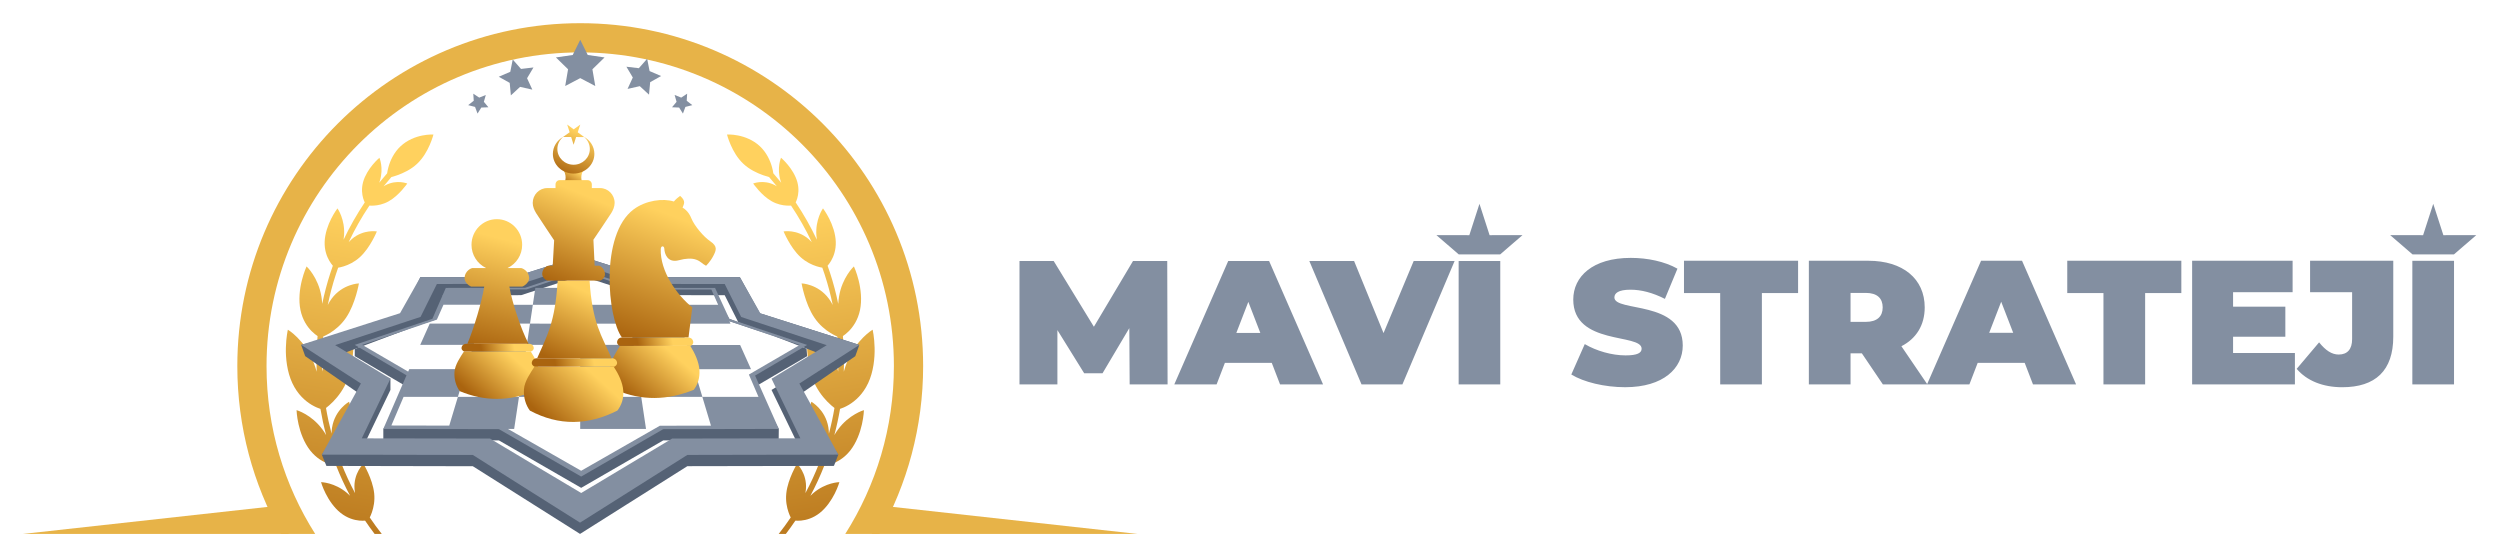 <?xml version="1.0" encoding="UTF-8" standalone="no"?>
<svg
   xmlns:dc="http://purl.org/dc/elements/1.1/"
   xmlns:cc="http://creativecommons.org/ns#"
   xmlns:rdf="http://www.w3.org/1999/02/22-rdf-syntax-ns#"
   xmlns:svg="http://www.w3.org/2000/svg"
   xmlns="http://www.w3.org/2000/svg"
   version="1.1"
   id="svg2"
   xml:space="preserve"
   width="144.536"
   height="32.201"
   viewBox="0 0 144.536 32.201"><defs
     id="defs6"><clipPath
       clipPathUnits="userSpaceOnUse"
       id="clipPath18"><path
         d="M 0,0 H 107 V 23 H 0 Z"
         clip-rule="evenodd"
         id="path16" /></clipPath><clipPath
       clipPathUnits="userSpaceOnUse"
       id="clipPath44"><path
         d="M 15.247,0 C 15.104,0.188 14.966,0.38 14.834,0.576 14.771,0.571 14.685,0.569 14.581,0.579 c -0.219,0.022 -0.514,0.101 -0.805,0.33 -0.291,0.229 -0.512,0.565 -0.651,0.842 -0.14,0.278 -0.201,0.494 -0.201,0.494 0,3e-4 0.149,-0.002 0.364,-0.062 0.215,-0.061 0.493,-0.178 0.762,-0.406 0.046,-0.039 0.09,-0.08 0.133,-0.122 -0.227,0.423 -0.428,0.86 -0.603,1.306 -0.073,0.009 -0.18,0.029 -0.307,0.072 -0.24,0.081 -0.553,0.248 -0.82,0.586 -0.267,0.338 -0.425,0.78 -0.504,1.133 -0.08,0.354 -0.087,0.616 -0.087,0.616 0,2e-4 0.166,-0.046 0.388,-0.176 0.223,-0.13 0.501,-0.341 0.741,-0.67 0.055,-0.076 0.106,-0.155 0.154,-0.236 -0.1,0.374 -0.182,0.754 -0.247,1.136 -0.085,0.028 -0.224,0.082 -0.387,0.179 -0.269,0.162 -0.605,0.451 -0.833,0.941 -0.229,0.489 -0.291,1.079 -0.279,1.535 0.011,0.457 0.086,0.781 0.086,0.78 2e-4,2e-4 0.184,-0.109 0.41,-0.337 0.227,-0.228 0.495,-0.569 0.688,-1.037 0.06,-0.146 0.11,-0.297 0.152,-0.448 -0.019,0.515 -0.006,1.032 0.039,1.546 -0.064,0.042 -0.156,0.111 -0.258,0.213 -0.184,0.185 -0.396,0.484 -0.485,0.92 -0.09,0.435 -0.031,0.917 0.06,1.279 0.09,0.363 0.206,0.608 0.205,0.608 3e-4,3e-4 0.132,-0.12 0.275,-0.344 0.144,-0.224 0.302,-0.547 0.37,-0.962 0.017,-0.105 0.028,-0.212 0.034,-0.318 0.093,0.453 0.211,0.901 0.354,1.341 0.034,0.105 0.069,0.209 0.107,0.313 -0.041,0.047 -0.094,0.117 -0.148,0.207 -0.11,0.186 -0.219,0.467 -0.207,0.83 0.012,0.363 0.147,0.733 0.284,1.004 0.137,0.272 0.271,0.446 0.271,0.446 0,2e-4 0.086,-0.119 0.163,-0.324 0.077,-0.205 0.147,-0.494 0.124,-0.84 -0.004,-0.065 -0.012,-0.13 -0.021,-0.194 0.265,0.561 0.573,1.102 0.918,1.617 -0.021,0.045 -0.046,0.105 -0.068,0.177 -0.05,0.171 -0.083,0.418 -0.004,0.705 0.078,0.287 0.254,0.557 0.412,0.748 0.158,0.192 0.296,0.307 0.296,0.307 0,0 0.049,-0.111 0.075,-0.29 0.026,-0.179 0.031,-0.424 -0.052,-0.699 -0.009,-0.032 -0.02,-0.063 -0.032,-0.094 0.111,0.138 0.226,0.274 0.343,0.408 0.011,0.076 0.029,0.169 0.058,0.272 0.076,0.278 0.235,0.632 0.528,0.905 0.293,0.274 0.657,0.407 0.938,0.463 0.282,0.057 0.485,0.042 0.485,0.042 2e-4,-2e-4 -0.05,-0.197 -0.162,-0.453 -0.113,-0.256 -0.284,-0.569 -0.551,-0.819 -0.268,-0.25 -0.591,-0.398 -0.854,-0.492 -0.097,-0.035 -0.186,-0.061 -0.259,-0.081 -0.115,-0.131 -0.227,-0.264 -0.336,-0.4 0.028,0.017 0.056,0.034 0.085,0.049 0.248,0.13 0.486,0.147 0.659,0.132 0.173,-0.015 0.283,-0.06 0.283,-0.06 0,0 -0.089,-0.129 -0.234,-0.29 -0.145,-0.161 -0.344,-0.355 -0.579,-0.485 -0.235,-0.13 -0.467,-0.173 -0.642,-0.183 -0.074,-0.004 -0.138,-0.002 -0.187,0.001 -0.339,-0.504 -0.64,-1.034 -0.899,-1.584 0.043,0.047 0.088,0.091 0.136,0.132 0.256,0.221 0.531,0.303 0.738,0.33 0.207,0.027 0.348,6e-4 0.348,0.001 0,-3e-4 -0.071,-0.173 -0.196,-0.397 -0.126,-0.225 -0.304,-0.502 -0.541,-0.719 -0.237,-0.216 -0.495,-0.333 -0.697,-0.397 -0.099,-0.031 -0.183,-0.049 -0.245,-0.059 -0.036,-0.102 -0.071,-0.204 -0.104,-0.306 -0.141,-0.431 -0.256,-0.869 -0.347,-1.313 0.047,0.093 0.1,0.182 0.162,0.266 0.241,0.33 0.543,0.498 0.78,0.582 0.237,0.085 0.41,0.089 0.41,0.089 5e-4,-3e-4 -0.038,-0.218 -0.124,-0.51 C 14.355,10.063 14.224,9.695 14.009,9.377 13.793,9.059 13.527,8.847 13.309,8.713 13.19,8.639 13.086,8.59 13.017,8.561 12.973,8.056 12.96,7.549 12.979,7.043 c 0.031,0.151 0.075,0.3 0.136,0.442 0.193,0.45 0.505,0.725 0.76,0.882 0.257,0.158 0.458,0.204 0.458,0.205 8e-4,-2e-4 0.011,-0.261 -0.013,-0.619 C 14.294,7.595 14.24,7.137 14.079,6.711 13.916,6.285 13.667,5.963 13.454,5.743 13.326,5.611 13.211,5.517 13.139,5.463 13.202,5.089 13.283,4.718 13.38,4.351 c 0.001,0.091 0.009,0.183 0.024,0.273 0.065,0.392 0.254,0.672 0.421,0.85 0.168,0.179 0.316,0.259 0.316,0.259 2e-4,-3e-4 0.063,-0.207 0.116,-0.5 C 14.311,4.939 14.357,4.56 14.309,4.189 14.26,3.818 14.12,3.517 13.989,3.305 13.921,3.194 13.854,3.108 13.807,3.052 c 0.172,-0.438 0.369,-0.866 0.592,-1.281 -0.011,0.058 -0.019,0.117 -0.023,0.176 -0.026,0.345 0.073,0.621 0.176,0.808 0.103,0.187 0.21,0.287 0.21,0.287 6e-4,0 0.098,-0.163 0.206,-0.401 C 15.075,2.401 15.194,2.087 15.229,1.76 15.263,1.434 15.203,1.15 15.133,0.945 15.1,0.848 15.065,0.769 15.037,0.713 15.201,0.469 15.375,0.231 15.557,0 Z"
         id="path42" /></clipPath><linearGradient
       x1="16.61"
       y1="17.33"
       x2="13.2"
       y2="-3.28"
       gradientUnits="userSpaceOnUse"
       spreadMethod="pad"
       id="linearGradient52"><stop
         style="stop-opacity:1;stop-color:#ffd15e"
         offset="0"
         id="stop46" /><stop
         style="stop-opacity:1;stop-color:#ffd15e"
         offset="0.17"
         id="stop48" /><stop
         style="stop-opacity:1;stop-color:#aa640f"
         offset="1"
         id="stop50" /></linearGradient><clipPath
       clipPathUnits="userSpaceOnUse"
       id="clipPath62"><path
         d="m 33.084,0 c 0.143,0.188 0.281,0.38 0.413,0.576 0.063,-0.005 0.15,-0.007 0.253,0.003 0.219,0.022 0.514,0.101 0.804,0.33 0.29,0.229 0.512,0.565 0.651,0.842 0.14,0.278 0.201,0.494 0.201,0.494 0,3e-4 -0.149,-0.002 -0.364,-0.062 C 34.829,2.122 34.551,2.005 34.281,1.777 34.235,1.738 34.191,1.697 34.148,1.655 c 0.227,0.423 0.428,0.86 0.603,1.306 0.073,0.009 0.181,0.029 0.308,0.072 0.24,0.081 0.553,0.248 0.82,0.586 0.266,0.338 0.425,0.78 0.504,1.133 0.08,0.354 0.087,0.616 0.087,0.616 C 36.47,5.369 36.304,5.323 36.082,5.192 35.858,5.063 35.581,4.852 35.341,4.522 35.285,4.446 35.234,4.367 35.187,4.287 c 0.1,0.374 0.182,0.754 0.247,1.136 0.086,0.028 0.225,0.082 0.387,0.179 0.269,0.162 0.605,0.451 0.833,0.941 0.229,0.489 0.291,1.079 0.279,1.535 -0.01,0.457 -0.086,0.781 -0.085,0.78 -3e-4,2e-4 -0.184,-0.109 -0.41,-0.337 C 36.209,8.293 35.941,7.952 35.749,7.484 35.689,7.338 35.639,7.187 35.597,7.036 c 0.019,0.515 0.006,1.032 -0.039,1.546 0.063,0.042 0.156,0.111 0.258,0.213 0.183,0.185 0.396,0.484 0.485,0.92 0.09,0.435 0.031,0.917 -0.06,1.279 -0.09,0.363 -0.206,0.608 -0.206,0.608 -3e-4,3e-4 -0.131,-0.12 -0.275,-0.344 -0.144,-0.224 -0.302,-0.547 -0.37,-0.962 -0.017,-0.105 -0.028,-0.212 -0.035,-0.318 -0.092,0.453 -0.21,0.901 -0.354,1.341 -0.034,0.105 -0.07,0.209 -0.107,0.313 0.041,0.047 0.094,0.117 0.148,0.207 0.109,0.186 0.219,0.467 0.207,0.83 -0.012,0.363 -0.147,0.733 -0.284,1.004 -0.137,0.272 -0.271,0.446 -0.271,0.446 0,2e-4 -0.086,-0.119 -0.163,-0.324 -0.077,-0.205 -0.147,-0.494 -0.124,-0.84 0.004,-0.065 0.012,-0.13 0.021,-0.194 -0.265,0.561 -0.572,1.102 -0.918,1.617 0.021,0.045 0.046,0.105 0.068,0.177 0.051,0.171 0.083,0.418 0.004,0.705 -0.078,0.287 -0.254,0.557 -0.412,0.748 -0.158,0.192 -0.296,0.307 -0.296,0.307 -3e-4,0 -0.049,-0.111 -0.075,-0.29 -0.026,-0.179 -0.031,-0.424 0.052,-0.699 0.01,-0.032 0.02,-0.063 0.032,-0.094 -0.111,0.138 -0.226,0.274 -0.343,0.408 -0.011,0.076 -0.029,0.169 -0.058,0.272 -0.076,0.278 -0.235,0.632 -0.528,0.905 -0.293,0.274 -0.657,0.407 -0.938,0.463 -0.282,0.057 -0.485,0.042 -0.485,0.042 -3e-4,-2e-4 0.05,-0.197 0.162,-0.453 0.113,-0.256 0.284,-0.569 0.551,-0.819 0.268,-0.25 0.591,-0.398 0.854,-0.492 0.098,-0.035 0.186,-0.061 0.259,-0.081 0.115,-0.131 0.227,-0.264 0.336,-0.4 -0.028,0.017 -0.056,0.034 -0.085,0.049 -0.248,0.13 -0.486,0.147 -0.659,0.132 -0.173,-0.015 -0.283,-0.06 -0.283,-0.06 0,0 0.09,-0.129 0.234,-0.29 0.145,-0.161 0.344,-0.355 0.579,-0.485 0.235,-0.13 0.467,-0.173 0.642,-0.183 0.074,-0.004 0.138,-0.002 0.187,0.001 0.339,-0.504 0.64,-1.034 0.899,-1.584 -0.043,0.047 -0.088,0.091 -0.136,0.132 -0.256,0.221 -0.531,0.303 -0.738,0.33 -0.207,0.027 -0.348,6e-4 -0.348,0.001 0,-3e-4 0.071,-0.173 0.197,-0.397 0.126,-0.225 0.304,-0.502 0.541,-0.719 0.237,-0.216 0.495,-0.333 0.697,-0.397 0.099,-0.031 0.184,-0.049 0.245,-0.059 0.036,-0.102 0.071,-0.204 0.105,-0.306 0.141,-0.431 0.256,-0.869 0.347,-1.313 -0.047,0.093 -0.1,0.182 -0.162,0.266 -0.241,0.33 -0.544,0.498 -0.78,0.582 -0.237,0.085 -0.409,0.089 -0.409,0.089 -6e-4,-3e-4 0.038,-0.218 0.124,-0.51 0.087,-0.293 0.218,-0.661 0.433,-0.979 C 34.538,9.059 34.805,8.847 35.022,8.713 35.141,8.639 35.245,8.59 35.314,8.561 35.358,8.056 35.371,7.549 35.353,7.043 35.322,7.194 35.278,7.343 35.217,7.485 35.024,7.935 34.712,8.21 34.457,8.367 34.201,8.525 33.999,8.572 33.999,8.572 33.998,8.572 33.988,8.312 34.012,7.954 34.037,7.595 34.091,7.137 34.252,6.711 34.415,6.285 34.664,5.963 34.877,5.743 35.005,5.611 35.12,5.517 35.192,5.463 35.129,5.089 35.049,4.718 34.951,4.351 34.949,4.443 34.942,4.534 34.927,4.624 34.862,5.016 34.673,5.296 34.505,5.473 34.337,5.652 34.189,5.732 34.19,5.732 34.189,5.732 34.126,5.525 34.073,5.232 34.021,4.939 33.974,4.56 34.022,4.189 34.071,3.818 34.211,3.517 34.342,3.305 34.411,3.194 34.477,3.108 34.524,3.052 34.352,2.614 34.155,2.186 33.932,1.771 c 0.011,0.058 0.019,0.117 0.023,0.176 0.026,0.345 -0.073,0.621 -0.176,0.808 -0.103,0.187 -0.21,0.287 -0.21,0.287 -3e-4,0 -0.098,-0.163 -0.206,-0.401 C 33.257,2.401 33.137,2.087 33.103,1.76 33.068,1.434 33.128,1.15 33.198,0.945 33.231,0.848 33.266,0.769 33.295,0.713 33.13,0.469 32.956,0.231 32.774,0 Z"
         id="path60" /></clipPath><linearGradient
       x1="31.72"
       y1="17.33"
       x2="35.13"
       y2="-3.28"
       gradientUnits="userSpaceOnUse"
       spreadMethod="pad"
       id="linearGradient70"><stop
         style="stop-opacity:1;stop-color:#ffd15e"
         offset="0"
         id="stop64" /><stop
         style="stop-opacity:1;stop-color:#ffd15e"
         offset="0.17"
         id="stop66" /><stop
         style="stop-opacity:1;stop-color:#aa640f"
         offset="1"
         id="stop68" /></linearGradient><clipPath
       clipPathUnits="userSpaceOnUse"
       id="clipPath88"><path
         d="m 22.018,7.914 c -0.965,0 -1.93,0 -2.895,0 -0.157,-0.247 -0.388,-0.569 -0.411,-0.888 0,0 0,0 0,0 -0.023,-0.319 0.072,-0.628 0.231,-0.836 0,0 0,0 0,0 1.073,-0.447 2.146,-0.442 3.219,0 0.159,0.208 0.25,0.46 0.231,0.774 0,0 0,0 0,0 -0.02,0.323 -0.194,0.677 -0.375,0.95"
         clip-rule="evenodd"
         id="path86" /></clipPath><linearGradient
       x1="21.71"
       y1="7.91"
       x2="19.75"
       y2="5.76"
       gradientUnits="userSpaceOnUse"
       spreadMethod="pad"
       id="linearGradient96"><stop
         style="stop-opacity:1;stop-color:#ffd15e"
         offset="0"
         id="stop90" /><stop
         style="stop-opacity:1;stop-color:#ffd15e"
         offset="0.17"
         id="stop92" /><stop
         style="stop-opacity:1;stop-color:#aa640f"
         offset="1"
         id="stop94" /></linearGradient><clipPath
       clipPathUnits="userSpaceOnUse"
       id="clipPath106"><path
         d="m 20.613,8.245 h -0.264 -1.147 c -0.039,0 -0.15,-0.027 -0.181,-0.151 v 0 C 18.995,7.995 19.096,7.915 19.138,7.914 v 0 c 0.024,0 0.892,0 1.343,0 v 0 c 0.451,0 1.524,0 1.549,0 v 0 c 0.041,0.002 0.142,0.081 0.116,0.18 v 0 c -0.03,0.124 -0.141,0.151 -0.18,0.151 v 0 z"
         clip-rule="evenodd"
         id="path104" /></clipPath><linearGradient
       x1="21.57"
       y1="8.25"
       x2="19.9"
       y2="7.9"
       gradientUnits="userSpaceOnUse"
       spreadMethod="pad"
       id="linearGradient114"><stop
         style="stop-opacity:1;stop-color:#ffd15e"
         offset="0"
         id="stop108" /><stop
         style="stop-opacity:1;stop-color:#ffd15e"
         offset="0.17"
         id="stop110" /><stop
         style="stop-opacity:1;stop-color:#aa640f"
         offset="1"
         id="stop112" /></linearGradient><clipPath
       clipPathUnits="userSpaceOnUse"
       id="clipPath124"><path
         d="m 19.27,8.245 h 2.656 c -0.316,0.594 -0.725,1.812 -0.834,2.482 v 0 c 0.287,-3e-4 0.553,-3e-4 0.563,2e-4 v 0 c 0.029,0.004 0.313,0.152 0.295,0.392 v 0 c -0.021,0.3 -0.312,0.41 -0.339,0.41 v 0 h -0.586 l -9e-4,0.008 c 0.369,0.179 0.623,0.561 0.623,1.003 v 0 c 0,0.613 -0.492,1.111 -1.098,1.111 v 0 c -0.607,0 -1.099,-0.497 -1.099,-1.111 v 0 c 0,-0.441 0.254,-0.824 0.623,-1.003 v 0 l -5e-4,-0.008 h -0.595 c -0.027,0 -0.307,-0.11 -0.328,-0.41 v 0 c -0.018,-0.24 0.255,-0.388 0.283,-0.392 v 0 c 0.01,-5e-4 0.286,-5e-4 0.571,-2e-4 v 0 C 19.895,10.057 19.558,8.927 19.27,8.245"
         clip-rule="evenodd"
         id="path122" /></clipPath><linearGradient
       x1="21.43"
       y1="13.65"
       x2="19.94"
       y2="7.98"
       gradientUnits="userSpaceOnUse"
       spreadMethod="pad"
       id="linearGradient132"><stop
         style="stop-opacity:1;stop-color:#ffd15e"
         offset="0"
         id="stop126" /><stop
         style="stop-opacity:1;stop-color:#ffd15e"
         offset="0.17"
         id="stop128" /><stop
         style="stop-opacity:1;stop-color:#aa640f"
         offset="1"
         id="stop130" /></linearGradient><clipPath
       clipPathUnits="userSpaceOnUse"
       id="clipPath144"><path
         d="m 25.974,8.518 h 2.888 l 0.164,1.306 c -0.676,0.542 -1.394,1.562 -1.368,2.525 v 0 c 0.004,0.169 0.149,0.15 0.154,0.028 v 0 c 0.009,-0.234 0.143,-0.641 0.641,-0.505 v 0 c 0.274,0.075 0.549,0.097 0.753,0.019 v 0 c 0.198,-0.076 0.237,-0.168 0.417,-0.26 v 0 c 0,0 0.184,0.172 0.316,0.43 v 0 c 0.122,0.238 0.199,0.407 -0.132,0.631 v 0 c -0.291,0.196 -0.688,0.666 -0.823,0.998 v 0 c -0.103,0.254 -0.259,0.398 -0.38,0.461 v 0 c 0.043,0.14 0.175,0.269 -0.106,0.511 v 0 C 28.406,14.595 28.312,14.517 28.226,14.417 v 0 c -0.468,0.149 -1.218,0.052 -1.744,-0.341 v 0 C 25.013,12.98 25.344,9.368 25.974,8.518"
         clip-rule="evenodd"
         id="path142" /></clipPath><linearGradient
       x1="29.19"
       y1="14.66"
       x2="26.74"
       y2="8.22"
       gradientUnits="userSpaceOnUse"
       spreadMethod="pad"
       id="linearGradient152"><stop
         style="stop-opacity:1;stop-color:#ffd15e"
         offset="0"
         id="stop146" /><stop
         style="stop-opacity:1;stop-color:#ffd15e"
         offset="0.17"
         id="stop148" /><stop
         style="stop-opacity:1;stop-color:#aa640f"
         offset="1"
         id="stop150" /></linearGradient><clipPath
       clipPathUnits="userSpaceOnUse"
       id="clipPath162"><path
         d="m 25.697,6.252 c 1.132,-0.49 2.263,-0.46 3.395,0 0.168,0.23 0.264,0.506 0.244,0.853 0,0 0,0 0,0 -0.021,0.356 -0.205,0.746 -0.395,1.047 0,0 0,0 0,0 -1.018,0 -2.036,0 -3.054,0 -0.165,-0.273 -0.41,-0.627 -0.433,-0.978 0,0 0,0 0,0 C 25.429,6.822 25.53,6.482 25.697,6.252"
         clip-rule="evenodd"
         id="path160" /></clipPath><linearGradient
       x1="28.61"
       y1="8.15"
       x2="26.55"
       y2="5.79"
       gradientUnits="userSpaceOnUse"
       spreadMethod="pad"
       id="linearGradient170"><stop
         style="stop-opacity:1;stop-color:#ffd15e"
         offset="0"
         id="stop164" /><stop
         style="stop-opacity:1;stop-color:#ffd15e"
         offset="0.17"
         id="stop166" /><stop
         style="stop-opacity:1;stop-color:#aa640f"
         offset="1"
         id="stop168" /></linearGradient><clipPath
       clipPathUnits="userSpaceOnUse"
       id="clipPath180"><path
         d="m 28.873,8.518 h -2.915 c -0.041,0 -0.158,-0.03 -0.19,-0.166 v 0 C 25.74,8.242 25.846,8.154 25.89,8.152 v 0 c 0.026,-2e-4 0.941,-2e-4 1.417,-2e-4 v 0 c 0.476,0 1.608,0 1.634,2e-4 v 0 c 0.044,0.002 0.15,0.09 0.122,0.199 v 0 c -0.032,0.137 -0.149,0.166 -0.19,0.166"
         clip-rule="evenodd"
         id="path178" /></clipPath><linearGradient
       x1="28.45"
       y1="8.52"
       x2="26.69"
       y2="8.13"
       gradientUnits="userSpaceOnUse"
       spreadMethod="pad"
       id="linearGradient188"><stop
         style="stop-opacity:1;stop-color:#ffd15e"
         offset="0"
         id="stop182" /><stop
         style="stop-opacity:1;stop-color:#ffd15e"
         offset="0.17"
         id="stop184" /><stop
         style="stop-opacity:1;stop-color:#aa640f"
         offset="1"
         id="stop186" /></linearGradient><clipPath
       clipPathUnits="userSpaceOnUse"
       id="clipPath198"><path
         d="m 23.393,15.864 c 0.2,0 0.279,0 0.479,0 0.2,0 0.28,0 0.48,0 -0.201,-0.303 -0.172,-0.557 0,-0.78 -0.2,0 -0.28,0 -0.48,0 -0.2,0 -0.279,0 -0.479,0 0.172,0.224 0.2,0.478 0,0.78"
         clip-rule="evenodd"
         id="path196" /></clipPath><linearGradient
       x1="24.17"
       y1="15.86"
       x2="23.66"
       y2="15.05"
       gradientUnits="userSpaceOnUse"
       spreadMethod="pad"
       id="linearGradient206"><stop
         style="stop-opacity:1;stop-color:#ffd15e"
         offset="0"
         id="stop200" /><stop
         style="stop-opacity:1;stop-color:#ffd15e"
         offset="0.17"
         id="stop202" /><stop
         style="stop-opacity:1;stop-color:#aa640f"
         offset="1"
         id="stop204" /></linearGradient><clipPath
       clipPathUnits="userSpaceOnUse"
       id="clipPath216"><path
         d="m 21.981,5.349 c 1.265,-0.673 2.531,-0.642 3.796,0 0.176,0.23 0.278,0.508 0.256,0.855 0,0 0,0 0,0 -0.022,0.357 -0.215,0.748 -0.415,1.049 0,0 0,0 0,0 -1.146,0 -2.292,0 -3.438,0 C 22.007,6.98 21.75,6.625 21.725,6.273 c 0,0 0,0 0,0 -0.025,-0.353 0.081,-0.693 0.256,-0.923"
         clip-rule="evenodd"
         id="path214" /></clipPath><linearGradient
       x1="25.23"
       y1="7.25"
       x2="22.94"
       y2="4.74"
       gradientUnits="userSpaceOnUse"
       spreadMethod="pad"
       id="linearGradient224"><stop
         style="stop-opacity:1;stop-color:#ffd15e"
         offset="0"
         id="stop218" /><stop
         style="stop-opacity:1;stop-color:#ffd15e"
         offset="0.17"
         id="stop220" /><stop
         style="stop-opacity:1;stop-color:#aa640f"
         offset="1"
         id="stop222" /></linearGradient><clipPath
       clipPathUnits="userSpaceOnUse"
       id="clipPath234"><path
         d="m 25.56,7.619 h -3.292 c -0.044,0 -0.166,-0.03 -0.2,-0.167 v 0 c -0.029,-0.11 0.082,-0.197 0.128,-0.199 v 0 c 0.027,-3e-4 1.217,0 1.718,0 v 0 c 0.499,0 1.69,-3e-4 1.717,0 v 0 c 0.046,0.002 0.158,0.09 0.129,0.199 v 0 C 25.727,7.59 25.604,7.619 25.56,7.619"
         clip-rule="evenodd"
         id="path232" /></clipPath><linearGradient
       x1="25.08"
       y1="7.62"
       x2="23.11"
       y2="7.24"
       gradientUnits="userSpaceOnUse"
       spreadMethod="pad"
       id="linearGradient242"><stop
         style="stop-opacity:1;stop-color:#ffd15e"
         offset="0"
         id="stop236" /><stop
         style="stop-opacity:1;stop-color:#ffd15e"
         offset="0.17"
         id="stop238" /><stop
         style="stop-opacity:1;stop-color:#aa640f"
         offset="1"
         id="stop240" /></linearGradient><clipPath
       clipPathUnits="userSpaceOnUse"
       id="clipPath252"><path
         d="M 24.571,10.987 H 23.188 C 23.072,9.138 22.725,8.599 22.297,7.619 v 0 h 3.228 c -0.429,0.98 -0.838,1.519 -0.954,3.368"
         clip-rule="evenodd"
         id="path250" /></clipPath><linearGradient
       x1="24.92"
       y1="10.99"
       x2="23.21"
       y2="7.45"
       gradientUnits="userSpaceOnUse"
       spreadMethod="pad"
       id="linearGradient260"><stop
         style="stop-opacity:1;stop-color:#ffd15e"
         offset="0"
         id="stop254" /><stop
         style="stop-opacity:1;stop-color:#ffd15e"
         offset="0.17"
         id="stop256" /><stop
         style="stop-opacity:1;stop-color:#aa640f"
         offset="1"
         id="stop258" /></linearGradient><clipPath
       clipPathUnits="userSpaceOnUse"
       id="clipPath270"><path
         d="m 23.274,15.343 c -0.1,0 -0.18,-0.083 -0.18,-0.185 v 0 -0.159 c -0.101,0 -0.258,3e-4 -0.358,3e-4 v 0 c -0.349,0 -0.631,-0.289 -0.631,-0.645 v 0 c 0,-0.156 0.069,-0.314 0.145,-0.437 v 0 c 0.105,-0.17 0.784,-1.184 0.784,-1.184 v 0 l -0.062,-1.1 h -0.19 c -0.028,0 -0.244,-0.087 -0.266,-0.329 v 0 c -0.018,-0.194 0.191,-0.315 0.22,-0.318 v 0 c 0.017,-6e-4 0.78,-3e-4 1.101,-3e-4 v 0 c 0.321,0 1.175,-3e-4 1.193,3e-4 v 0 c 0.029,0.003 0.227,0.108 0.208,0.301 v 0 c -0.022,0.242 -0.226,0.346 -0.253,0.346 v 0 h -0.195 l -0.053,1.127 c 0,0 0.67,0.986 0.775,1.157 v 0 c 0.076,0.122 0.145,0.281 0.145,0.437 0,0.356 -0.283,0.645 -0.631,0.645 v 0 c -0.101,0 -0.257,-3e-4 -0.358,-3e-4 v 0 0.159 c 0,0.102 -0.081,0.185 -0.181,0.185 v 0 z"
         clip-rule="evenodd"
         id="path268" /></clipPath><linearGradient
       x1="24.99"
       y1="15.34"
       x2="23.11"
       y2="10.77"
       gradientUnits="userSpaceOnUse"
       spreadMethod="pad"
       id="linearGradient278"><stop
         style="stop-opacity:1;stop-color:#ffd15e"
         offset="0"
         id="stop272" /><stop
         style="stop-opacity:1;stop-color:#ffd15e"
         offset="0.17"
         id="stop274" /><stop
         style="stop-opacity:1;stop-color:#aa640f"
         offset="1"
         id="stop276" /></linearGradient><clipPath
       clipPathUnits="userSpaceOnUse"
       id="clipPath288"><path
         d="m 24.319,17.227 c 0.275,-0.146 0.46,-0.425 0.46,-0.745 0,-0.471 -0.403,-0.854 -0.9,-0.854 -0.497,0 -0.9,0.382 -0.9,0.854 0,0.314 0.178,0.587 0.443,0.736 l 0.285,0.203 -0.108,0.335 0.283,-0.209 0.286,0.206 -0.111,-0.334 z m -0.893,-0.011 c -0.154,-0.125 -0.252,-0.313 -0.252,-0.522 0,-0.377 0.315,-0.682 0.704,-0.682 0.389,0 0.704,0.305 0.704,0.682 0,0.207 -0.095,0.392 -0.245,0.517 l -0.349,0.003 -0.11,-0.335 -0.106,0.336 z"
         clip-rule="evenodd"
         id="path286" /></clipPath><linearGradient
       x1="24.44"
       y1="17.76"
       x2="23.49"
       y2="15.52"
       gradientUnits="userSpaceOnUse"
       spreadMethod="pad"
       id="linearGradient296"><stop
         style="stop-opacity:1;stop-color:#ffd15e"
         offset="0"
         id="stop290" /><stop
         style="stop-opacity:1;stop-color:#ffd15e"
         offset="0.17"
         id="stop292" /><stop
         style="stop-opacity:1;stop-color:#aa640f"
         offset="1"
         id="stop294" /></linearGradient></defs><g
     id="g10"
     transform="matrix(1.333,0,0,-1.333,1.333,30.868)"><g
       id="g12"><g
         id="g14"
         clip-path="url(#clipPath18)"><g
           id="g20"><path
             d="m 24.166,22.151 c 8.214,0 14.872,-6.659 14.872,-14.872 0,-2.644 -0.691,-5.127 -1.901,-7.279 h -1.476 c 1.335,2.105 2.109,4.601 2.109,7.279 0,7.514 -6.091,13.605 -13.605,13.605 -7.514,0 -13.605,-6.091 -13.605,-13.605 C 10.56,4.601 11.334,2.105 12.67,0 H 11.194 C 9.984,2.152 9.293,4.634 9.293,7.279 c 0,8.214 6.659,14.872 14.873,14.872"
             style="fill:#e7b348;fill-opacity:1;fill-rule:evenodd;stroke:none"
             id="path22" /><path
             d="m 23.84,20.772 -0.729,-0.106 0.527,-0.514 -0.124,-0.726 0.652,0.343 0.652,-0.343 -0.124,0.726 0.527,0.514 -0.729,0.106 -0.326,0.66 z"
             style="fill:#838fa1;fill-opacity:1;fill-rule:evenodd;stroke:none"
             id="path24" /><path
             d="m 21.132,20.043 -0.5,-0.215 0.475,-0.266 0.05,-0.542 0.4,0.369 0.531,-0.12 -0.228,0.494 0.278,0.468 -0.541,-0.064 -0.359,0.409 z"
             style="fill:#838fa1;fill-opacity:1;fill-rule:evenodd;stroke:none"
             id="path26" /><path
             d="m 26.708,20.199 -0.54,0.064 0.278,-0.468 -0.228,-0.495 0.531,0.12 0.4,-0.369 0.05,0.542 0.475,0.266 -0.5,0.215 -0.106,0.534 z"
             style="fill:#838fa1;fill-opacity:1;fill-rule:evenodd;stroke:none"
             id="path28" /><path
             d="m 19.547,18.787 -0.242,-0.191 0.299,-0.076 0.107,-0.289 0.164,0.261 0.308,0.012 -0.197,0.237 0.084,0.296 -0.286,-0.114 -0.257,0.171 z"
             style="fill:#838fa1;fill-opacity:1;fill-rule:evenodd;stroke:none"
             id="path30" /><path
             d="m 28.784,18.787 0.242,-0.191 -0.299,-0.076 -0.107,-0.289 -0.165,0.261 -0.308,0.012 0.197,0.237 -0.084,0.296 0.286,-0.114 0.257,0.171 z"
             style="fill:#838fa1;fill-opacity:1;fill-rule:evenodd;stroke:none"
             id="path32" /><path
             d="M 11.519,1.272 V 0 H 0 Z"
             style="fill:#e7b348;fill-opacity:1;fill-rule:evenodd;stroke:none"
             id="path34" /><path
             d="M 36.812,1.272 V 0 H 48.331 Z"
             style="fill:#e7b348;fill-opacity:1;fill-rule:evenodd;stroke:none"
             id="path36" /><g
             id="g38"><g
               id="g40"
               clip-path="url(#clipPath44)"><path
                 d="M 15.247,0 C 15.104,0.188 14.966,0.38 14.834,0.576 14.771,0.571 14.685,0.569 14.581,0.579 c -0.219,0.022 -0.514,0.101 -0.805,0.33 -0.291,0.229 -0.512,0.565 -0.651,0.842 -0.14,0.278 -0.201,0.494 -0.201,0.494 0,3e-4 0.149,-0.002 0.364,-0.062 0.215,-0.061 0.493,-0.178 0.762,-0.406 0.046,-0.039 0.09,-0.08 0.133,-0.122 -0.227,0.423 -0.428,0.86 -0.603,1.306 -0.073,0.009 -0.18,0.029 -0.307,0.072 -0.24,0.081 -0.553,0.248 -0.82,0.586 -0.267,0.338 -0.425,0.78 -0.504,1.133 -0.08,0.354 -0.087,0.616 -0.087,0.616 0,2e-4 0.166,-0.046 0.388,-0.176 0.223,-0.13 0.501,-0.341 0.741,-0.67 0.055,-0.076 0.106,-0.155 0.154,-0.236 -0.1,0.374 -0.182,0.754 -0.247,1.136 -0.085,0.028 -0.224,0.082 -0.387,0.179 -0.269,0.162 -0.605,0.451 -0.833,0.941 -0.229,0.489 -0.291,1.079 -0.279,1.535 0.011,0.457 0.086,0.781 0.086,0.78 2e-4,2e-4 0.184,-0.109 0.41,-0.337 0.227,-0.228 0.495,-0.569 0.688,-1.037 0.06,-0.146 0.11,-0.297 0.152,-0.448 -0.019,0.515 -0.006,1.032 0.039,1.546 -0.064,0.042 -0.156,0.111 -0.258,0.213 -0.184,0.185 -0.396,0.484 -0.485,0.92 -0.09,0.435 -0.031,0.917 0.06,1.279 0.09,0.363 0.206,0.608 0.205,0.608 3e-4,3e-4 0.132,-0.12 0.275,-0.344 0.144,-0.224 0.302,-0.547 0.37,-0.962 0.017,-0.105 0.028,-0.212 0.034,-0.318 0.093,0.453 0.211,0.901 0.354,1.341 0.034,0.105 0.069,0.209 0.107,0.313 -0.041,0.047 -0.094,0.117 -0.148,0.207 -0.11,0.186 -0.219,0.467 -0.207,0.83 0.012,0.363 0.147,0.733 0.284,1.004 0.137,0.272 0.271,0.446 0.271,0.446 0,2e-4 0.086,-0.119 0.163,-0.324 0.077,-0.205 0.147,-0.494 0.124,-0.84 -0.004,-0.065 -0.012,-0.13 -0.021,-0.194 0.265,0.561 0.573,1.102 0.918,1.617 -0.021,0.045 -0.046,0.105 -0.068,0.177 -0.05,0.171 -0.083,0.418 -0.004,0.705 0.078,0.287 0.254,0.557 0.412,0.748 0.158,0.192 0.296,0.307 0.296,0.307 0,0 0.049,-0.111 0.075,-0.29 0.026,-0.179 0.031,-0.424 -0.052,-0.699 -0.009,-0.032 -0.02,-0.063 -0.032,-0.094 0.111,0.138 0.226,0.274 0.343,0.408 0.011,0.076 0.029,0.169 0.058,0.272 0.076,0.278 0.235,0.632 0.528,0.905 0.293,0.274 0.657,0.407 0.938,0.463 0.282,0.057 0.485,0.042 0.485,0.042 2e-4,-2e-4 -0.05,-0.197 -0.162,-0.453 -0.113,-0.256 -0.284,-0.569 -0.551,-0.819 -0.268,-0.25 -0.591,-0.398 -0.854,-0.492 -0.097,-0.035 -0.186,-0.061 -0.259,-0.081 -0.115,-0.131 -0.227,-0.264 -0.336,-0.4 0.028,0.017 0.056,0.034 0.085,0.049 0.248,0.13 0.486,0.147 0.659,0.132 0.173,-0.015 0.283,-0.06 0.283,-0.06 0,0 -0.089,-0.129 -0.234,-0.29 -0.145,-0.161 -0.344,-0.355 -0.579,-0.485 -0.235,-0.13 -0.467,-0.173 -0.642,-0.183 -0.074,-0.004 -0.138,-0.002 -0.187,0.001 -0.339,-0.504 -0.64,-1.034 -0.899,-1.584 0.043,0.047 0.088,0.091 0.136,0.132 0.256,0.221 0.531,0.303 0.738,0.33 0.207,0.027 0.348,6e-4 0.348,0.001 0,-3e-4 -0.071,-0.173 -0.196,-0.397 -0.126,-0.225 -0.304,-0.502 -0.541,-0.719 -0.237,-0.216 -0.495,-0.333 -0.697,-0.397 -0.099,-0.031 -0.183,-0.049 -0.245,-0.059 -0.036,-0.102 -0.071,-0.204 -0.104,-0.306 -0.141,-0.431 -0.256,-0.869 -0.347,-1.313 0.047,0.093 0.1,0.182 0.162,0.266 0.241,0.33 0.543,0.498 0.78,0.582 0.237,0.085 0.41,0.089 0.41,0.089 5e-4,-3e-4 -0.038,-0.218 -0.124,-0.51 C 14.355,10.063 14.224,9.695 14.009,9.377 13.793,9.059 13.527,8.847 13.309,8.713 13.19,8.639 13.086,8.59 13.017,8.561 12.973,8.056 12.96,7.549 12.979,7.043 c 0.031,0.151 0.075,0.3 0.136,0.442 0.193,0.45 0.505,0.725 0.76,0.882 0.257,0.158 0.458,0.204 0.458,0.205 8e-4,-2e-4 0.011,-0.261 -0.013,-0.619 C 14.294,7.595 14.24,7.137 14.079,6.711 13.916,6.285 13.667,5.963 13.454,5.743 13.326,5.611 13.211,5.517 13.139,5.463 13.202,5.089 13.283,4.718 13.38,4.351 c 0.001,0.091 0.009,0.183 0.024,0.273 0.065,0.392 0.254,0.672 0.421,0.85 0.168,0.179 0.316,0.259 0.316,0.259 2e-4,-3e-4 0.063,-0.207 0.116,-0.5 C 14.311,4.939 14.357,4.56 14.309,4.189 14.26,3.818 14.12,3.517 13.989,3.305 13.921,3.194 13.854,3.108 13.807,3.052 c 0.172,-0.438 0.369,-0.866 0.592,-1.281 -0.011,0.058 -0.019,0.117 -0.023,0.176 -0.026,0.345 0.073,0.621 0.176,0.808 0.103,0.187 0.21,0.287 0.21,0.287 6e-4,0 0.098,-0.163 0.206,-0.401 C 15.075,2.401 15.194,2.087 15.229,1.76 15.263,1.434 15.203,1.15 15.133,0.945 15.1,0.848 15.065,0.769 15.037,0.713 15.201,0.469 15.375,0.231 15.557,0 Z"
                 style="fill:url(#linearGradient52);stroke:none"
                 id="path54" /></g></g><g
             id="g56"><g
               id="g58"
               clip-path="url(#clipPath62)"><path
                 d="m 33.084,0 c 0.143,0.188 0.281,0.38 0.413,0.576 0.063,-0.005 0.15,-0.007 0.253,0.003 0.219,0.022 0.514,0.101 0.804,0.33 0.29,0.229 0.512,0.565 0.651,0.842 0.14,0.278 0.201,0.494 0.201,0.494 0,3e-4 -0.149,-0.002 -0.364,-0.062 C 34.829,2.122 34.551,2.005 34.281,1.777 34.235,1.738 34.191,1.697 34.148,1.655 c 0.227,0.423 0.428,0.86 0.603,1.306 0.073,0.009 0.181,0.029 0.308,0.072 0.24,0.081 0.553,0.248 0.82,0.586 0.266,0.338 0.425,0.78 0.504,1.133 0.08,0.354 0.087,0.616 0.087,0.616 C 36.47,5.369 36.304,5.323 36.082,5.192 35.858,5.063 35.581,4.852 35.341,4.522 35.285,4.446 35.234,4.367 35.187,4.287 c 0.1,0.374 0.182,0.754 0.247,1.136 0.086,0.028 0.225,0.082 0.387,0.179 0.269,0.162 0.605,0.451 0.833,0.941 0.229,0.489 0.291,1.079 0.279,1.535 -0.01,0.457 -0.086,0.781 -0.085,0.78 -3e-4,2e-4 -0.184,-0.109 -0.41,-0.337 C 36.209,8.293 35.941,7.952 35.749,7.484 35.689,7.338 35.639,7.187 35.597,7.036 c 0.019,0.515 0.006,1.032 -0.039,1.546 0.063,0.042 0.156,0.111 0.258,0.213 0.183,0.185 0.396,0.484 0.485,0.92 0.09,0.435 0.031,0.917 -0.06,1.279 -0.09,0.363 -0.206,0.608 -0.206,0.608 -3e-4,3e-4 -0.131,-0.12 -0.275,-0.344 -0.144,-0.224 -0.302,-0.547 -0.37,-0.962 -0.017,-0.105 -0.028,-0.212 -0.035,-0.318 -0.092,0.453 -0.21,0.901 -0.354,1.341 -0.034,0.105 -0.07,0.209 -0.107,0.313 0.041,0.047 0.094,0.117 0.148,0.207 0.109,0.186 0.219,0.467 0.207,0.83 -0.012,0.363 -0.147,0.733 -0.284,1.004 -0.137,0.272 -0.271,0.446 -0.271,0.446 0,2e-4 -0.086,-0.119 -0.163,-0.324 -0.077,-0.205 -0.147,-0.494 -0.124,-0.84 0.004,-0.065 0.012,-0.13 0.021,-0.194 -0.265,0.561 -0.572,1.102 -0.918,1.617 0.021,0.045 0.046,0.105 0.068,0.177 0.051,0.171 0.083,0.418 0.004,0.705 -0.078,0.287 -0.254,0.557 -0.412,0.748 -0.158,0.192 -0.296,0.307 -0.296,0.307 -3e-4,0 -0.049,-0.111 -0.075,-0.29 -0.026,-0.179 -0.031,-0.424 0.052,-0.699 0.01,-0.032 0.02,-0.063 0.032,-0.094 -0.111,0.138 -0.226,0.274 -0.343,0.408 -0.011,0.076 -0.029,0.169 -0.058,0.272 -0.076,0.278 -0.235,0.632 -0.528,0.905 -0.293,0.274 -0.657,0.407 -0.938,0.463 -0.282,0.057 -0.485,0.042 -0.485,0.042 -3e-4,-2e-4 0.05,-0.197 0.162,-0.453 0.113,-0.256 0.284,-0.569 0.551,-0.819 0.268,-0.25 0.591,-0.398 0.854,-0.492 0.098,-0.035 0.186,-0.061 0.259,-0.081 0.115,-0.131 0.227,-0.264 0.336,-0.4 -0.028,0.017 -0.056,0.034 -0.085,0.049 -0.248,0.13 -0.486,0.147 -0.659,0.132 -0.173,-0.015 -0.283,-0.06 -0.283,-0.06 0,0 0.09,-0.129 0.234,-0.29 0.145,-0.161 0.344,-0.355 0.579,-0.485 0.235,-0.13 0.467,-0.173 0.642,-0.183 0.074,-0.004 0.138,-0.002 0.187,0.001 0.339,-0.504 0.64,-1.034 0.899,-1.584 -0.043,0.047 -0.088,0.091 -0.136,0.132 -0.256,0.221 -0.531,0.303 -0.738,0.33 -0.207,0.027 -0.348,6e-4 -0.348,0.001 0,-3e-4 0.071,-0.173 0.197,-0.397 0.126,-0.225 0.304,-0.502 0.541,-0.719 0.237,-0.216 0.495,-0.333 0.697,-0.397 0.099,-0.031 0.184,-0.049 0.245,-0.059 0.036,-0.102 0.071,-0.204 0.105,-0.306 0.141,-0.431 0.256,-0.869 0.347,-1.313 -0.047,0.093 -0.1,0.182 -0.162,0.266 -0.241,0.33 -0.544,0.498 -0.78,0.582 -0.237,0.085 -0.409,0.089 -0.409,0.089 -6e-4,-3e-4 0.038,-0.218 0.124,-0.51 0.087,-0.293 0.218,-0.661 0.433,-0.979 C 34.538,9.059 34.805,8.847 35.022,8.713 35.141,8.639 35.245,8.59 35.314,8.561 35.358,8.056 35.371,7.549 35.353,7.043 35.322,7.194 35.278,7.343 35.217,7.485 35.024,7.935 34.712,8.21 34.457,8.367 34.201,8.525 33.999,8.572 33.999,8.572 33.998,8.572 33.988,8.312 34.012,7.954 34.037,7.595 34.091,7.137 34.252,6.711 34.415,6.285 34.664,5.963 34.877,5.743 35.005,5.611 35.12,5.517 35.192,5.463 35.129,5.089 35.049,4.718 34.951,4.351 34.949,4.443 34.942,4.534 34.927,4.624 34.862,5.016 34.673,5.296 34.505,5.473 34.337,5.652 34.189,5.732 34.19,5.732 34.189,5.732 34.126,5.525 34.073,5.232 34.021,4.939 33.974,4.56 34.022,4.189 34.071,3.818 34.211,3.517 34.342,3.305 34.411,3.194 34.477,3.108 34.524,3.052 34.352,2.614 34.155,2.186 33.932,1.771 c 0.011,0.058 0.019,0.117 0.023,0.176 0.026,0.345 -0.073,0.621 -0.176,0.808 -0.103,0.187 -0.21,0.287 -0.21,0.287 -3e-4,0 -0.098,-0.163 -0.206,-0.401 C 33.257,2.401 33.137,2.087 33.103,1.76 33.068,1.434 33.128,1.15 33.198,0.945 33.231,0.848 33.266,0.769 33.295,0.713 33.13,0.469 32.956,0.231 32.774,0 Z"
                 style="fill:url(#linearGradient70);stroke:none"
                 id="path72" /></g></g><path
             d="m 24.161,12.053 2.874,-0.911 4.053,-0.006 0.866,-1.567 L 36.27,8.197 36.095,7.708 33.669,6.034 35.36,3.439 35.169,2.95 28.811,2.938 24.157,0 19.507,2.936 13.157,2.949 l -0.199,0.488 1.695,2.597 -2.417,1.677 -0.175,0.489 4.289,1.046 0.884,1.892 4.053,0.003 z M 24.189,11.2 21.601,10.355 18.192,10.352 17.892,9.332 13.535,7.7 15.934,6.733 V 6.244 l -1.243,-2.587 5.561,-0.009 3.956,-2.361 3.944,2.361 5.562,0.011 -1.252,2.585 2.394,1.455 -3.835,1.48 -0.589,1.173 -3.652,0.007 z"
             style="fill:#556275;fill-opacity:1;fill-rule:evenodd;stroke:none"
             id="path74" /><path
             d="m 30.047,10.222 0.585,-0.895 1.893,-0.731 c -0.704,0.236 -1.385,0.464 -2.045,0.686 -0.151,0.327 -0.295,0.64 -0.433,0.939 z M 33.724,8.134 33.982,8.035 34.007,7.708 31.783,6.403 31.576,6.869 c 0.754,0.443 1.47,0.864 2.148,1.265 z M 31.977,5.968 32.778,4.554 32.772,4.067 27.764,4.055 24.207,1.998 20.64,4.055 15.625,4.065 v 0.488 l 0.307,0.451 -0.175,-0.405 c 1.638,-0.003 3.278,-0.007 4.92,-0.01 1.086,-0.629 2.251,-1.301 3.5,-2.017 1.243,0.717 2.402,1.389 3.49,2.017 1.638,0.003 3.279,0.007 4.92,0.01 -0.213,0.478 -0.416,0.934 -0.609,1.368 z m -15.425,0.469 -2.166,1.274 8e-4,0.309 0.257,0.096 C 15.306,7.724 16.006,7.312 16.743,6.881 Z m 0.533,2.593 0.33,0.123 0.535,1.199 0.359,2e-4 -0.464,-1.066 C 17.594,9.201 17.34,9.116 17.084,9.03"
             style="fill:#556275;fill-opacity:1;fill-rule:evenodd;stroke:none"
             id="path76" /><path
             d="m 18.336,10.67 h 0.029 0.002 c 1.134,0.001 2.27,0.002 3.408,0.005 0.837,0.278 1.644,0.544 2.416,0.802 0.772,-0.258 1.574,-0.525 2.418,-0.804 1.134,-0.003 2.269,-0.004 3.405,-0.005 0.194,-0.419 0.399,-0.865 0.619,-1.341 1.069,-0.36 2.192,-0.736 3.374,-1.131 C 33.295,7.776 32.543,7.333 31.749,6.867 32.064,6.159 32.406,5.391 32.778,4.554 31.106,4.55 29.433,4.547 27.764,4.543 26.656,3.903 25.474,3.218 24.207,2.487 22.934,3.217 21.747,3.903 20.64,4.543 18.967,4.547 17.294,4.55 15.625,4.554 l 1.006,2.325 c -0.791,0.462 -1.538,0.902 -2.245,1.32 1.18,0.396 2.302,0.771 3.367,1.131 z m 1.924,-0.067 c -0.064,-0.215 -0.131,-0.436 -0.2,-0.664 0.681,0 1.366,0 2.049,-0.001 0.038,0.253 0.074,0.496 0.11,0.732 0.646,0 1.297,0 1.947,0 0,-0.236 0,-0.479 0,-0.732 0.681,0 1.361,0 2.047,0 -0.038,0.253 -0.074,0.495 -0.11,0.731 h 0.244 c -0.749,0.25 -1.466,0.49 -2.157,0.722 -0.752,-0.252 -1.535,-0.514 -2.347,-0.785 -0.529,-5e-4 -1.056,-0.001 -1.584,-0.002 z m 7.807,-0.002 0.199,-0.664 c 0.625,0 1.254,-0.001 1.882,-0.001 -0.102,0.229 -0.2,0.449 -0.294,0.662 -0.596,8e-4 -1.192,0.002 -1.787,0.003 z m 2.568,-1.378 0.047,-0.105 c -0.724,0 -1.45,0 -2.171,0 0.089,-0.296 0.18,-0.602 0.277,-0.923 0.77,0 1.54,0 2.312,0 0.15,-0.335 0.308,-0.686 0.472,-1.05 -0.825,0 -1.647,0 -2.469,0 0.115,-0.383 0.234,-0.783 0.36,-1.202 h 2.434 c -0.144,0.335 -0.283,0.658 -0.417,0.969 0.773,0.45 1.508,0.876 2.204,1.283 -1.063,0.358 -2.078,0.7 -3.047,1.028 z M 29.835,4.697 29.461,5.945 c -0.885,0 -1.767,0 -2.65,0 0.066,-0.442 0.135,-0.904 0.208,-1.391 -0.955,0 -1.907,0 -2.855,0 0,0.487 3e-4,0.95 6e-4,1.391 -0.888,0 -1.773,0 -2.655,0 C 21.443,5.503 21.373,5.041 21.3,4.554 h -0.271 c 0.995,-0.568 2.051,-1.173 3.177,-1.815 1.212,0.694 2.346,1.345 3.413,1.953 0.738,0.002 1.477,0.003 2.215,0.004 z m -11.35,3e-4 0.375,1.248 h -2.356 l -0.53,-1.243 c 0.837,-0.002 1.674,-0.003 2.511,-0.005 z m -1.782,2.342 0.049,0.108 c 0.822,0 1.644,0 2.469,0 0.11,0.366 0.215,0.715 0.316,1.051 -0.772,0 -1.542,0 -2.312,0 0.144,0.319 0.282,0.627 0.413,0.922 0.726,0 1.447,0 2.176,0 0.085,0.283 0.167,0.556 0.246,0.819 H 18.234 L 17.948,9.294 C 16.921,8.946 15.841,8.582 14.71,8.199 15.34,7.829 16.005,7.444 16.703,7.039 Z m 7.458,5.014 c 0.91,-0.29 1.865,-0.592 2.874,-0.911 1.35,-0.002 2.7,-0.003 4.053,-0.006 0.272,-0.482 0.565,-1.003 0.887,-1.567 1.341,-0.43 2.77,-0.888 4.295,-1.373 C 35.461,7.674 34.595,7.119 33.669,6.522 34.17,5.606 34.731,4.584 35.36,3.439 33.176,3.433 30.994,3.43 28.811,3.426 27.395,2.533 25.851,1.553 24.157,0.489 c -1.694,1.064 -3.237,2.043 -4.65,2.936 -2.186,0.003 -4.368,0.007 -6.549,0.013 0.628,1.146 1.19,2.168 1.695,3.086 -0.926,0.597 -1.791,1.153 -2.592,1.677 1.516,0.484 2.943,0.941 4.289,1.372 0.316,0.564 0.61,1.085 0.884,1.567 1.35,0.001 2.701,0.002 4.053,0.003 1.007,0.319 1.965,0.621 2.875,0.911 z m 0.029,-0.364 C 23.365,11.42 22.5,11.137 21.601,10.844 20.383,10.842 19.165,10.841 17.949,10.84 17.729,10.397 17.493,9.922 17.24,9.412 16.071,9.026 14.837,8.618 13.535,8.188 14.285,7.729 15.084,7.246 15.934,6.733 15.557,5.95 15.145,5.092 14.691,4.145 c 1.851,-0.002 3.706,-0.006 5.561,-0.009 1.218,-0.732 2.534,-1.517 3.956,-2.361 1.416,0.844 2.726,1.629 3.944,2.361 1.853,0.003 3.707,0.007 5.562,0.01 -0.457,0.944 -0.873,1.802 -1.252,2.585 0.845,0.513 1.644,0.996 2.394,1.455 -1.305,0.429 -2.541,0.836 -3.71,1.223 -0.255,0.51 -0.492,0.985 -0.714,1.429 -1.218,0.001 -2.436,0.002 -3.652,0.005 -0.906,0.294 -1.767,0.576 -2.591,0.846 z m 2.622,-5.744 c -0.062,0.419 -0.122,0.819 -0.179,1.202 -0.825,0 -1.647,0 -2.467,0 -3e-4,-0.383 -6e-4,-0.783 -6e-4,-1.202 0.88,0 1.762,0 2.647,0 z m -5.302,0 c 0.063,0.42 0.123,0.82 0.181,1.203 -0.825,0 -1.647,0 -2.47,0 -0.115,-0.383 -0.235,-0.783 -0.361,-1.203 0.882,0 1.765,0 2.65,0 z m 7.592,1.202 c -0.109,0.365 -0.214,0.715 -0.314,1.05 -0.772,0.001 -1.542,0.001 -2.312,0.001 0.05,-0.335 0.103,-0.686 0.157,-1.051 0.822,0 1.645,0 2.47,0 z m -4.936,0 c 0,0.365 0,0.716 2e-4,1.051 -0.775,0 -1.547,0 -2.317,0 -0.051,-0.335 -0.103,-0.686 -0.158,-1.05 0.822,0 1.647,-0.001 2.475,-0.001 z m 2.31,1.051 c -0.05,0.319 -0.096,0.627 -0.14,0.921 -0.726,0 -1.448,0 -2.169,0 0,-0.295 0,-0.601 0,-0.921 0.767,0 1.537,0 2.309,0 z m -4.626,0 c 0.046,0.32 0.092,0.627 0.136,0.923 -0.724,0 -1.45,0 -2.171,0 -0.089,-0.296 -0.181,-0.602 -0.277,-0.922 0.77,-0.001 1.54,-0.001 2.312,-0.001 z m 6.662,0.921 c -0.085,0.283 -0.166,0.556 -0.245,0.819 -0.687,0 -1.368,0 -2.053,0 0.039,-0.263 0.08,-0.535 0.122,-0.819 0.726,0 1.448,0 2.176,0 z m -4.345,0 c 0,0.283 0,0.556 0,0.819 -0.687,0 -1.374,0 -2.057,0 -0.039,-0.261 -0.081,-0.535 -0.123,-0.818 0.724,0 1.452,0 2.18,-0.001"
             style="fill:#838fa1;fill-opacity:1;fill-rule:evenodd;stroke:none"
             id="path78" /><g
             id="g80"><g
               id="g82"><g
                 id="g84"
                 clip-path="url(#clipPath88)"><path
                   d="m 22.018,7.914 c -0.965,0 -1.93,0 -2.895,0 -0.157,-0.247 -0.388,-0.569 -0.411,-0.888 0,0 0,0 0,0 -0.023,-0.319 0.072,-0.628 0.231,-0.836 0,0 0,0 0,0 1.073,-0.447 2.146,-0.442 3.219,0 0.159,0.208 0.25,0.46 0.231,0.774 0,0 0,0 0,0 -0.02,0.323 -0.194,0.677 -0.375,0.95"
                   style="fill:url(#linearGradient96);fill-rule:evenodd;stroke:none"
                   id="path98" /></g></g><g
               id="g100"><g
                 id="g102"
                 clip-path="url(#clipPath106)"><path
                   d="m 20.613,8.245 h -0.264 -1.147 c -0.039,0 -0.15,-0.027 -0.181,-0.151 v 0 C 18.995,7.995 19.096,7.915 19.138,7.914 v 0 c 0.024,0 0.892,0 1.343,0 v 0 c 0.451,0 1.524,0 1.549,0 v 0 c 0.041,0.002 0.142,0.081 0.116,0.18 v 0 c -0.03,0.124 -0.141,0.151 -0.18,0.151 v 0 z"
                   style="fill:url(#linearGradient114);fill-rule:evenodd;stroke:none"
                   id="path116" /></g></g><g
               id="g118"><g
                 id="g120"
                 clip-path="url(#clipPath124)"><path
                   d="m 19.27,8.245 h 2.656 c -0.316,0.594 -0.725,1.812 -0.834,2.482 v 0 c 0.287,-3e-4 0.553,-3e-4 0.563,2e-4 v 0 c 0.029,0.004 0.313,0.152 0.295,0.392 v 0 c -0.021,0.3 -0.312,0.41 -0.339,0.41 v 0 h -0.586 l -9e-4,0.008 c 0.369,0.179 0.623,0.561 0.623,1.003 v 0 c 0,0.613 -0.492,1.111 -1.098,1.111 v 0 c -0.607,0 -1.099,-0.497 -1.099,-1.111 v 0 c 0,-0.441 0.254,-0.824 0.623,-1.003 v 0 l -5e-4,-0.008 h -0.595 c -0.027,0 -0.307,-0.11 -0.328,-0.41 v 0 c -0.018,-0.24 0.255,-0.388 0.283,-0.392 v 0 c 0.01,-5e-4 0.286,-5e-4 0.571,-2e-4 v 0 C 19.895,10.057 19.558,8.927 19.27,8.245"
                   style="fill:url(#linearGradient132);fill-rule:evenodd;stroke:none"
                   id="path134" /></g></g></g><g
             id="g136"><g
               id="g138"><g
                 id="g140"
                 clip-path="url(#clipPath144)"><path
                   d="m 25.974,8.518 h 2.888 l 0.164,1.306 c -0.676,0.542 -1.394,1.562 -1.368,2.525 v 0 c 0.004,0.169 0.149,0.15 0.154,0.028 v 0 c 0.009,-0.234 0.143,-0.641 0.641,-0.505 v 0 c 0.274,0.075 0.549,0.097 0.753,0.019 v 0 c 0.198,-0.076 0.237,-0.168 0.417,-0.26 v 0 c 0,0 0.184,0.172 0.316,0.43 v 0 c 0.122,0.238 0.199,0.407 -0.132,0.631 v 0 c -0.291,0.196 -0.688,0.666 -0.823,0.998 v 0 c -0.103,0.254 -0.259,0.398 -0.38,0.461 v 0 c 0.043,0.14 0.175,0.269 -0.106,0.511 v 0 C 28.406,14.595 28.312,14.517 28.226,14.417 v 0 c -0.468,0.149 -1.218,0.052 -1.744,-0.341 v 0 C 25.013,12.98 25.344,9.368 25.974,8.518"
                   style="fill:url(#linearGradient152);fill-rule:evenodd;stroke:none"
                   id="path154" /></g></g><g
               id="g156"><g
                 id="g158"
                 clip-path="url(#clipPath162)"><path
                   d="m 25.697,6.252 c 1.132,-0.49 2.263,-0.46 3.395,0 0.168,0.23 0.264,0.506 0.244,0.853 0,0 0,0 0,0 -0.021,0.356 -0.205,0.746 -0.395,1.047 0,0 0,0 0,0 -1.018,0 -2.036,0 -3.054,0 -0.165,-0.273 -0.41,-0.627 -0.433,-0.978 0,0 0,0 0,0 C 25.429,6.822 25.53,6.482 25.697,6.252"
                   style="fill:url(#linearGradient170);fill-rule:evenodd;stroke:none"
                   id="path172" /></g></g><g
               id="g174"><g
                 id="g176"
                 clip-path="url(#clipPath180)"><path
                   d="m 28.873,8.518 h -2.915 c -0.041,0 -0.158,-0.03 -0.19,-0.166 v 0 C 25.74,8.242 25.846,8.154 25.89,8.152 v 0 c 0.026,-2e-4 0.941,-2e-4 1.417,-2e-4 v 0 c 0.476,0 1.608,0 1.634,2e-4 v 0 c 0.044,0.002 0.15,0.09 0.122,0.199 v 0 c -0.032,0.137 -0.149,0.166 -0.19,0.166"
                   style="fill:url(#linearGradient188);fill-rule:evenodd;stroke:none"
                   id="path190" /></g></g></g><g
             id="g192"><g
               id="g194"
               clip-path="url(#clipPath198)"><path
                 d="m 23.393,15.864 c 0.2,0 0.279,0 0.479,0 0.2,0 0.28,0 0.48,0 -0.201,-0.303 -0.172,-0.557 0,-0.78 -0.2,0 -0.28,0 -0.48,0 -0.2,0 -0.279,0 -0.479,0 0.172,0.224 0.2,0.478 0,0.78"
                 style="fill:url(#linearGradient206);fill-rule:evenodd;stroke:none"
                 id="path208" /></g></g><g
             id="g210"><g
               id="g212"
               clip-path="url(#clipPath216)"><path
                 d="m 21.981,5.349 c 1.265,-0.673 2.531,-0.642 3.796,0 0.176,0.23 0.278,0.508 0.256,0.855 0,0 0,0 0,0 -0.022,0.357 -0.215,0.748 -0.415,1.049 0,0 0,0 0,0 -1.146,0 -2.292,0 -3.438,0 C 22.007,6.98 21.75,6.625 21.725,6.273 c 0,0 0,0 0,0 -0.025,-0.353 0.081,-0.693 0.256,-0.923"
                 style="fill:url(#linearGradient224);fill-rule:evenodd;stroke:none"
                 id="path226" /></g></g><g
             id="g228"><g
               id="g230"
               clip-path="url(#clipPath234)"><path
                 d="m 25.56,7.619 h -3.292 c -0.044,0 -0.166,-0.03 -0.2,-0.167 v 0 c -0.029,-0.11 0.082,-0.197 0.128,-0.199 v 0 c 0.027,-3e-4 1.217,0 1.718,0 v 0 c 0.499,0 1.69,-3e-4 1.717,0 v 0 c 0.046,0.002 0.158,0.09 0.129,0.199 v 0 C 25.727,7.59 25.604,7.619 25.56,7.619"
                 style="fill:url(#linearGradient242);fill-rule:evenodd;stroke:none"
                 id="path244" /></g></g><g
             id="g246"><g
               id="g248"
               clip-path="url(#clipPath252)"><path
                 d="M 24.571,10.987 H 23.188 C 23.072,9.138 22.725,8.599 22.297,7.619 v 0 h 3.228 c -0.429,0.98 -0.838,1.519 -0.954,3.368"
                 style="fill:url(#linearGradient260);fill-rule:evenodd;stroke:none"
                 id="path262" /></g></g><g
             id="g264"><g
               id="g266"
               clip-path="url(#clipPath270)"><path
                 d="m 23.274,15.343 c -0.1,0 -0.18,-0.083 -0.18,-0.185 v 0 -0.159 c -0.101,0 -0.258,3e-4 -0.358,3e-4 v 0 c -0.349,0 -0.631,-0.289 -0.631,-0.645 v 0 c 0,-0.156 0.069,-0.314 0.145,-0.437 v 0 c 0.105,-0.17 0.784,-1.184 0.784,-1.184 v 0 l -0.062,-1.1 h -0.19 c -0.028,0 -0.244,-0.087 -0.266,-0.329 v 0 c -0.018,-0.194 0.191,-0.315 0.22,-0.318 v 0 c 0.017,-6e-4 0.78,-3e-4 1.101,-3e-4 v 0 c 0.321,0 1.175,-3e-4 1.193,3e-4 v 0 c 0.029,0.003 0.227,0.108 0.208,0.301 v 0 c -0.022,0.242 -0.226,0.346 -0.253,0.346 v 0 h -0.195 l -0.053,1.127 c 0,0 0.67,0.986 0.775,1.157 v 0 c 0.076,0.122 0.145,0.281 0.145,0.437 0,0.356 -0.283,0.645 -0.631,0.645 v 0 c -0.101,0 -0.257,-3e-4 -0.358,-3e-4 v 0 0.159 c 0,0.102 -0.081,0.185 -0.181,0.185 v 0 z"
                 style="fill:url(#linearGradient278);fill-rule:evenodd;stroke:none"
                 id="path280" /></g></g><g
             id="g282"><g
               id="g284"
               clip-path="url(#clipPath288)"><path
                 d="m 24.319,17.227 c 0.275,-0.146 0.46,-0.425 0.46,-0.745 0,-0.471 -0.403,-0.854 -0.9,-0.854 -0.497,0 -0.9,0.382 -0.9,0.854 0,0.314 0.178,0.587 0.443,0.736 l 0.285,0.203 -0.108,0.335 0.283,-0.209 0.286,0.206 -0.111,-0.334 z m -0.893,-0.011 c -0.154,-0.125 -0.252,-0.313 -0.252,-0.522 0,-0.377 0.315,-0.682 0.704,-0.682 0.389,0 0.704,0.305 0.704,0.682 0,0.207 -0.095,0.392 -0.245,0.517 l -0.349,0.003 -0.11,-0.335 -0.106,0.336 z"
                 style="fill:url(#linearGradient296);fill-rule:evenodd;stroke:none"
                 id="path298" /></g></g><path
             d="m 69.487,6.363 c 1.662,0 2.497,0.827 2.497,1.808 0,1.978 -2.965,1.441 -2.965,2.084 0,0.184 0.169,0.337 0.697,0.337 0.467,0 0.965,-0.13 1.494,-0.398 l 0.544,1.31 c -0.559,0.314 -1.302,0.468 -2.022,0.468 -1.662,0 -2.497,-0.812 -2.497,-1.808 0,-2 2.965,-1.454 2.965,-2.13 0,-0.184 -0.184,-0.291 -0.697,-0.291 -0.59,0 -1.264,0.192 -1.769,0.49 L 67.15,6.914 c 0.536,-0.329 1.44,-0.551 2.337,-0.551 z m 35.047,7.954 0.439,-1.36 1.429,0.003 -0.971,-0.838 h -1.795 l -0.971,0.838 1.429,-0.003 z m -41.367,0 0.439,-1.36 1.429,0.003 -0.971,-0.838 h -1.795 l -0.971,0.838 1.429,-0.003 z M 62.264,6.485 h 1.805 v 5.352 h -1.805 z m -1.95,5.352 -1.308,-3.127 -1.277,3.127 h -1.942 L 58.051,6.485 h 1.774 l 2.264,5.352 z m -5.796,-5.352 h 1.865 l -2.34,5.352 H 52.27 L 49.931,6.485 h 1.835 l 0.359,0.933 h 2.034 z m -1.896,2.233 0.52,1.346 0.52,-1.346 z M 49.64,6.485 49.625,11.837 H 48.141 L 46.444,8.985 44.7,11.837 H 43.217 V 6.485 h 1.644 v 2.355 l 1.162,-1.873 h 0.795 l 1.162,1.958 0.015,-2.439 z m 23.968,3e-4 h 1.808 v 3.96 h 1.57 v 1.402 h -4.949 v -1.402 h 1.57 z m 7.055,0 h 1.93 l -1.126,1.655 c 0.643,0.329 1.011,0.912 1.011,1.685 0,1.241 -0.95,2.022 -2.443,2.022 H 77.453 V 6.485 h 1.808 v 1.348 h 0.49 z M 80.655,9.825 c 0,-0.391 -0.237,-0.628 -0.735,-0.628 h -0.659 v 1.256 h 0.659 c 0.498,0 0.735,-0.237 0.735,-0.628 z m 6.519,-3.34 h 1.869 l -2.344,5.362 H 84.922 L 82.578,6.485 h 1.838 l 0.36,0.935 h 2.038 z m -1.9,2.237 0.521,1.348 0.521,-1.348 z m 4.956,-2.237 h 1.808 v 3.96 h 1.57 v 1.402 h -4.948 v -1.402 h 1.57 z m 5.622,1.363 v 0.705 h 2.267 v 1.302 h -2.267 v 0.628 h 2.582 v 1.364 H 94.076 V 6.485 h 4.458 v 1.363 z m 4.734,-1.486 c 1.44,0 2.214,0.72 2.214,2.191 v 3.294 h -3.608 v -1.364 h 1.823 V 8.446 c 0,-0.437 -0.207,-0.666 -0.582,-0.666 -0.299,0 -0.567,0.176 -0.85,0.528 L 98.611,7.159 c 0.444,-0.521 1.141,-0.797 1.976,-0.797 z m 3.041,0.122 h 1.808 v 5.362 h -1.808 z"
             style="fill:#838fa1;fill-opacity:1;fill-rule:nonzero;stroke:none"
             id="path300" /></g></g></g></g></svg>
